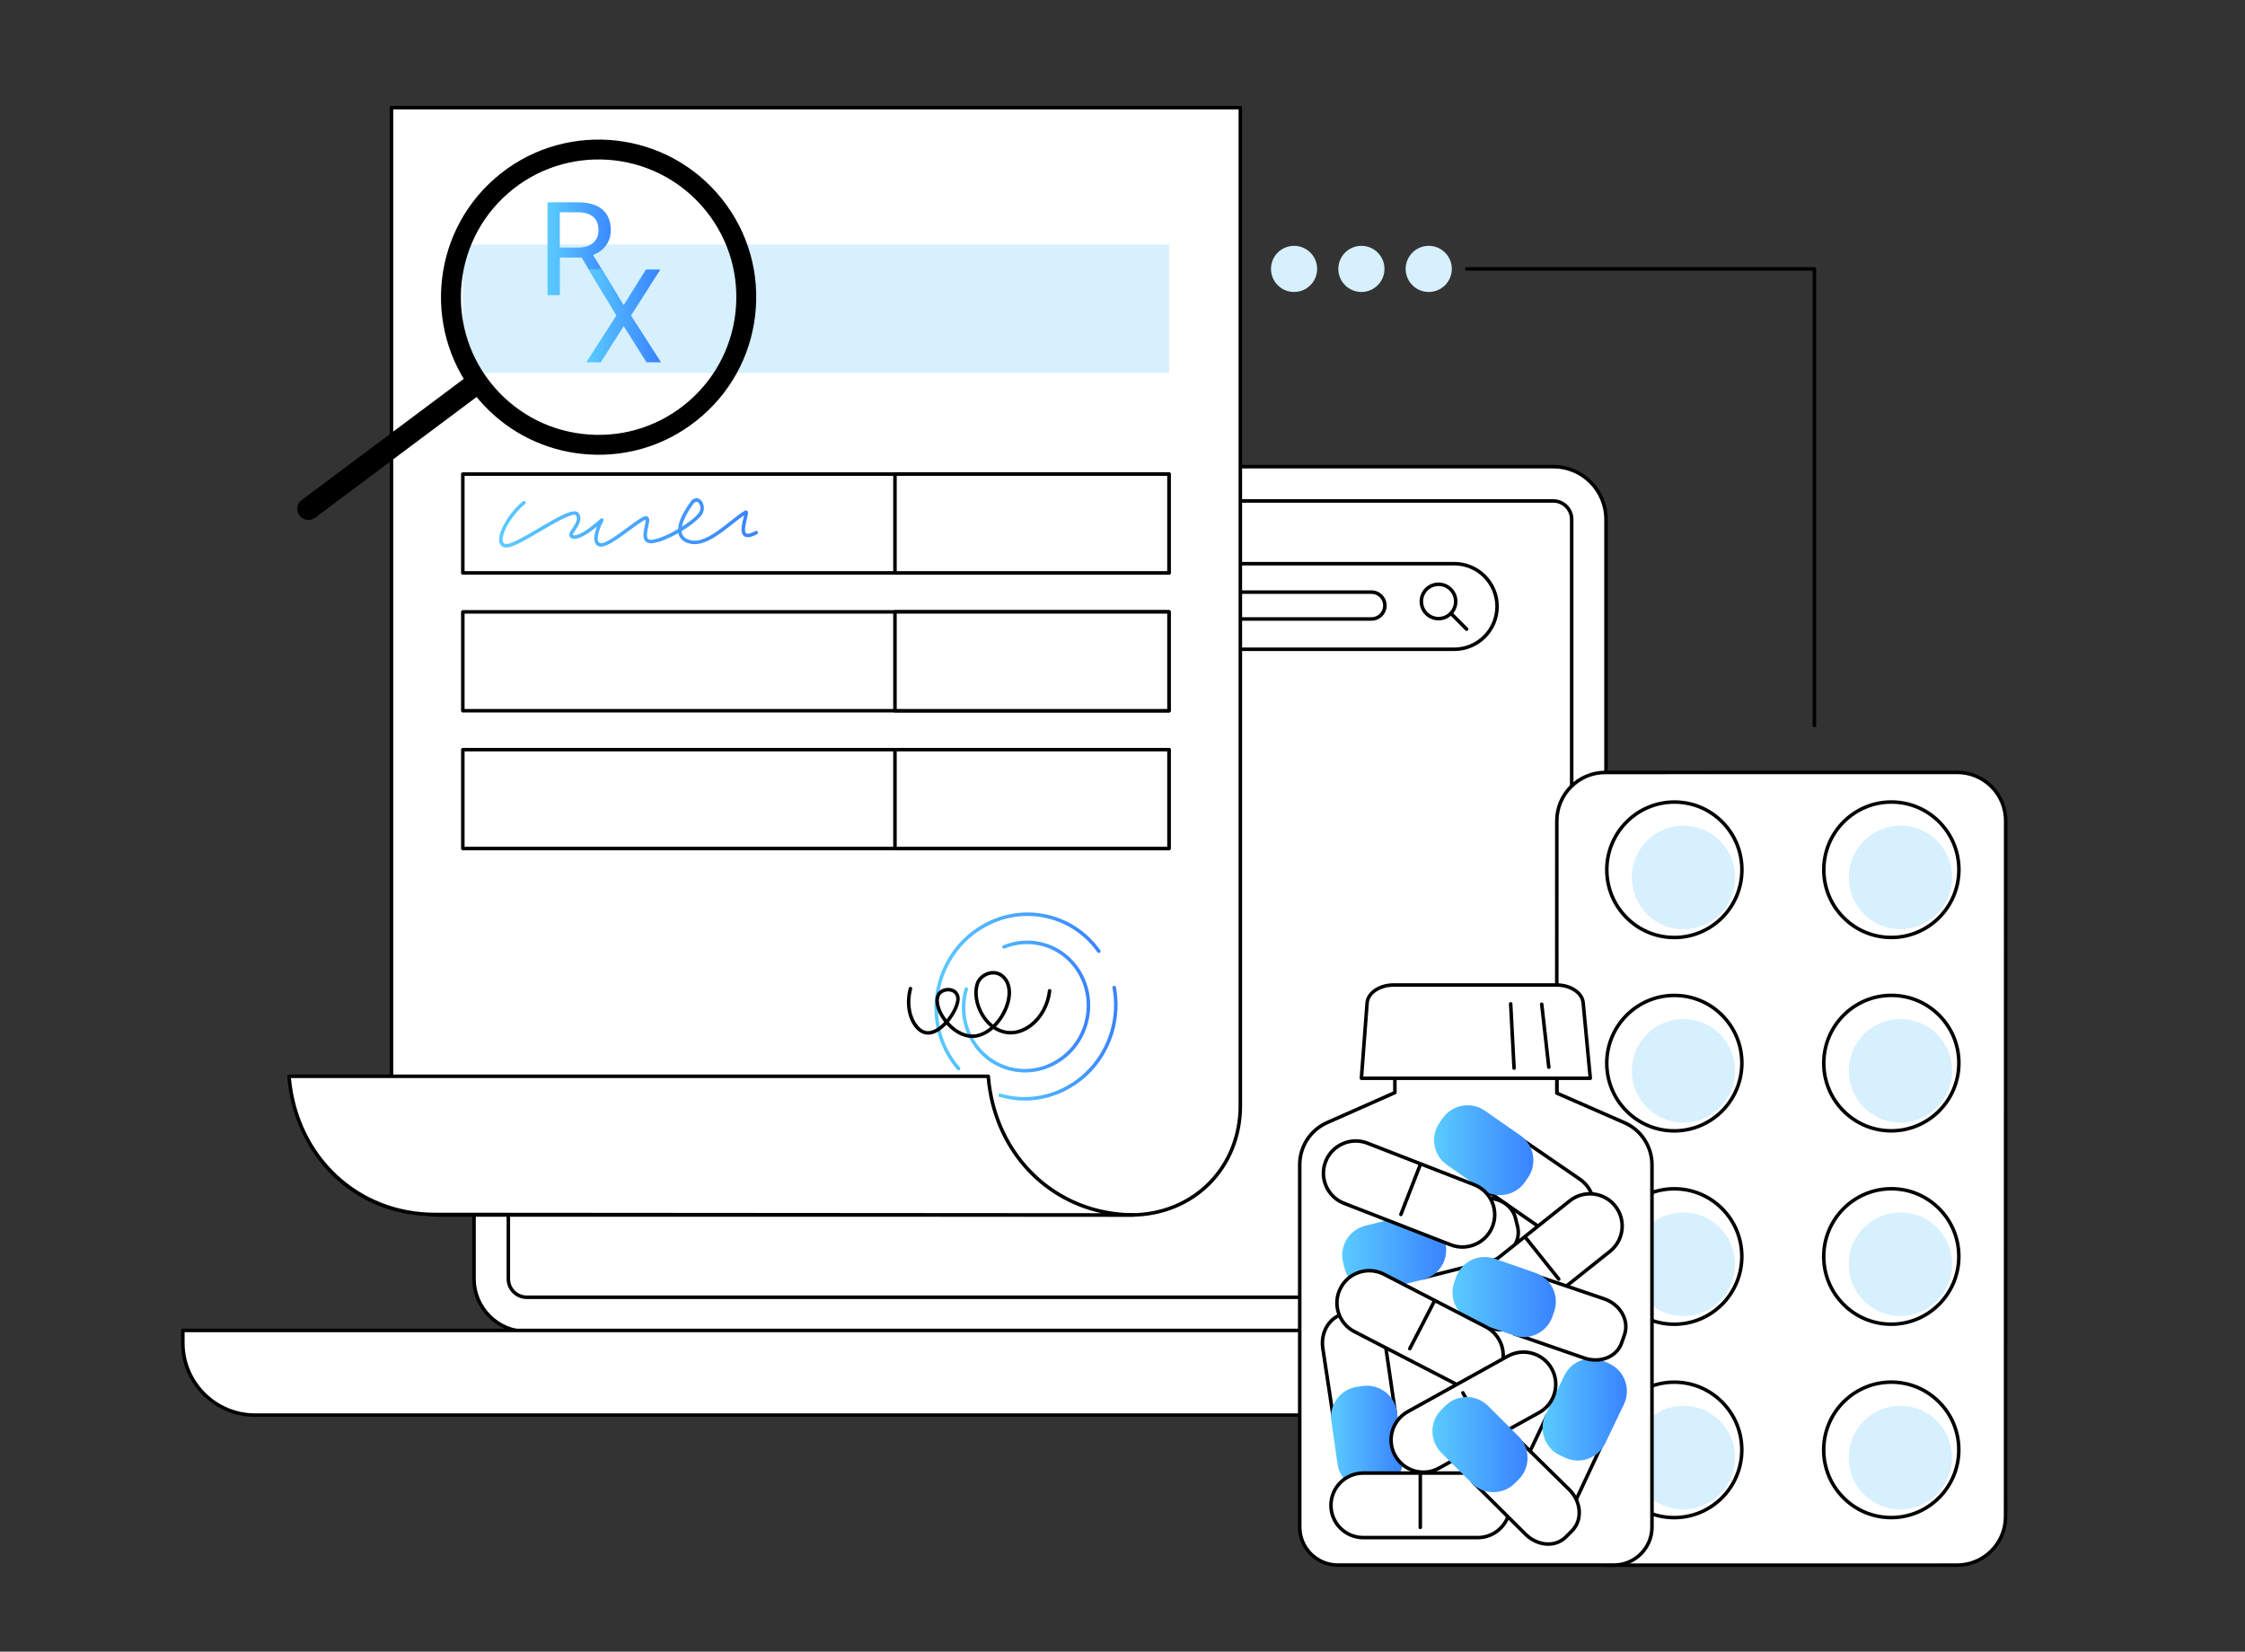 <?xml version="1.0" encoding="UTF-8"?>
<svg xmlns="http://www.w3.org/2000/svg" width="318" height="234" viewBox="0 0 318 234" fill="none">
  <rect x="0" y="0" width="318" height="234" fill="#333333" stroke="none"/>
  <path d="M220.026 66.113H74.607C70.486 66.113 67.144 69.457 67.144 73.581V181.181C67.144 185.305 70.486 188.649 74.607 188.649H227.487V73.581C227.487 69.457 224.146 66.113 220.026 66.113Z" fill="white"></path>
  <path d="M74.607 66.363C70.629 66.363 67.394 69.601 67.394 73.581V181.182C67.394 185.162 70.629 188.401 74.607 188.401H227.238V73.581C227.238 69.601 224.002 66.363 220.026 66.363H74.607ZM227.487 188.899H74.607C70.354 188.899 66.895 185.437 66.895 181.182V73.581C66.895 69.326 70.354 65.865 74.607 65.865H220.026C224.278 65.865 227.737 69.326 227.737 73.581V188.649C227.737 188.787 227.625 188.899 227.487 188.899Z" fill="black"></path>
  <path d="M74.606 183.789C73.171 183.789 72.005 182.619 72.005 181.181V73.581C72.005 72.143 73.171 70.974 74.606 70.974H220.026C221.459 70.974 222.627 72.143 222.627 73.581V180.762C222.627 182.433 221.271 183.789 219.599 183.789H74.606Z" fill="white"></path>
  <path d="M74.606 71.222C73.31 71.222 72.254 72.281 72.254 73.581V181.181C72.254 182.482 73.31 183.54 74.606 183.54H219.599C221.131 183.54 222.377 182.293 222.377 180.762V73.581C222.377 72.281 221.322 71.222 220.026 71.222H74.606ZM219.599 184.039H74.606C73.034 184.039 71.756 182.757 71.756 181.181V73.581C71.756 72.006 73.034 70.725 74.606 70.725H220.026C221.598 70.725 222.876 72.006 222.876 73.581V180.762C222.876 182.568 221.405 184.039 219.599 184.039Z" fill="black"></path>
  <path d="M217.252 200.486H36.133C30.481 200.486 25.898 195.908 25.898 190.263V188.488H227.486V190.263C227.486 195.908 222.904 200.486 217.252 200.486Z" fill="white"></path>
  <path d="M26.148 188.736V190.262C26.148 195.762 30.628 200.237 36.134 200.237H217.252C222.759 200.237 227.238 195.762 227.238 190.262V188.736H26.148ZM217.252 200.734H36.134C30.353 200.734 25.649 196.037 25.649 190.262V188.487C25.649 188.349 25.761 188.239 25.899 188.239H227.487C227.625 188.239 227.737 188.349 227.737 188.487V190.262C227.737 196.037 223.033 200.734 217.252 200.734Z" fill="black"></path>
  <path d="M205.99 91.985H67.647C64.311 91.985 61.58 89.259 61.58 85.925V85.918C61.58 82.585 64.311 79.859 67.647 79.859H205.99C209.328 79.859 212.058 82.585 212.058 85.918V85.925C212.058 89.259 209.328 91.985 205.99 91.985Z" fill="white"></path>
  <path d="M67.647 80.108C64.44 80.108 61.829 82.714 61.829 85.918C61.829 89.13 64.44 91.736 67.647 91.736H205.99C209.199 91.736 211.808 89.13 211.808 85.925C211.808 82.714 209.199 80.108 205.99 80.108H67.647ZM205.99 92.235H67.647C64.165 92.235 61.331 89.404 61.331 85.925C61.331 82.44 64.165 79.609 67.647 79.609H205.99C209.474 79.609 212.308 82.44 212.308 85.918C212.308 89.404 209.474 92.235 205.99 92.235Z" fill="black"></path>
  <path d="M203.765 83.028C202.561 83.028 201.582 84.008 201.582 85.211C201.582 86.415 202.561 87.394 203.765 87.394C204.969 87.394 205.948 86.415 205.948 85.211C205.948 84.008 204.969 83.028 203.765 83.028ZM203.765 87.892C202.286 87.892 201.083 86.69 201.083 85.211C201.083 83.733 202.286 82.529 203.765 82.529C205.244 82.529 206.447 83.733 206.447 85.211C206.447 86.69 205.244 87.892 203.765 87.892Z" fill="black"></path>
  <path d="M207.752 89.392C207.689 89.392 207.626 89.367 207.577 89.319L205.337 87.079C205.239 86.982 205.239 86.823 205.337 86.727C205.434 86.629 205.592 86.629 205.689 86.727L207.929 88.967C208.026 89.064 208.026 89.221 207.929 89.319C207.88 89.367 207.817 89.392 207.752 89.392Z" fill="black"></path>
  <path d="M194.267 87.693H172.38C171.329 87.693 170.478 86.843 170.478 85.793V85.791C170.478 84.74 171.329 83.889 172.38 83.889H194.267C195.318 83.889 196.171 84.74 196.171 85.791V85.793C196.171 86.843 195.318 87.693 194.267 87.693Z" fill="white"></path>
  <path d="M172.379 84.138C171.468 84.138 170.726 84.879 170.726 85.79C170.726 86.703 171.468 87.444 172.379 87.444H194.266C195.178 87.444 195.92 86.703 195.92 85.793C195.92 84.879 195.178 84.138 194.266 84.138H172.379ZM194.266 87.942H172.379C171.192 87.942 170.228 86.978 170.228 85.793C170.228 84.604 171.192 83.64 172.379 83.64H194.266C195.453 83.64 196.419 84.604 196.419 85.79C196.419 86.978 195.453 87.942 194.266 87.942Z" fill="black"></path>
  <path d="M162.735 87.693H136.424C135.373 87.693 134.521 86.843 134.521 85.793V85.791C134.521 84.74 135.373 83.889 136.424 83.889H162.735C163.786 83.889 164.637 84.74 164.637 85.791V85.793C164.637 86.843 163.786 87.693 162.735 87.693Z" fill="#D6F0FE"></path>
  <path d="M114.015 88.132H86.481C85.183 88.132 84.132 87.082 84.132 85.786V85.784C84.132 84.488 85.183 83.438 86.481 83.438H114.015C115.312 83.438 116.363 84.488 116.363 85.784V85.786C116.363 87.082 115.312 88.132 114.015 88.132Z" fill="url(#paint0_linear_5130_20183)"></path>
  <path d="M55.45 165.747V15.249H175.693V156.633C175.693 165.757 168.755 172.131 160.195 172.131H61.834C58.309 172.131 55.45 169.272 55.45 165.747Z" fill="white"></path>
  <path d="M55.699 15.499V165.747C55.699 169.129 58.45 171.881 61.833 171.881H160.194C168.888 171.881 175.443 165.326 175.443 156.633V15.499H55.699ZM160.194 172.38H61.833C58.175 172.38 55.2 169.404 55.2 165.747V15.249C55.2 15.111 55.311 15 55.449 15H175.692C175.83 15 175.942 15.111 175.942 15.249V156.633C175.942 165.61 169.172 172.38 160.194 172.38Z" fill="black"></path>
  <path d="M165.585 52.834H65.558V34.649H165.585V52.834Z" fill="#D6F0FE"></path>
  <path d="M165.585 81.168H65.558V67.165H165.585V81.168Z" fill="white"></path>
  <path d="M65.807 80.92H165.336V67.414H65.807V80.92ZM165.585 81.418H65.558C65.42 81.418 65.309 81.307 65.309 81.169V67.165C65.309 67.027 65.42 66.916 65.558 66.916H165.585C165.723 66.916 165.834 67.027 165.834 67.165V81.169C165.834 81.307 165.723 81.418 165.585 81.418Z" fill="black"></path>
  <path d="M165.584 81.168H126.77V67.165H165.584V81.168Z" fill="white"></path>
  <path d="M127.019 80.92H165.335V67.414H127.019V80.92ZM165.584 81.418H126.77C126.631 81.418 126.521 81.307 126.521 81.169V67.165C126.521 67.027 126.631 66.916 126.77 66.916H165.584C165.722 66.916 165.833 67.027 165.833 67.165V81.169C165.833 81.307 165.722 81.418 165.584 81.418Z" fill="black"></path>
  <path d="M165.585 100.691H65.558V86.687H165.585V100.691Z" fill="white"></path>
  <path d="M65.807 100.443H165.336V86.938H65.807V100.443ZM165.585 100.941H65.558C65.42 100.941 65.309 100.829 65.309 100.691V86.689C65.309 86.551 65.42 86.439 65.558 86.439H165.585C165.723 86.439 165.834 86.551 165.834 86.689V100.691C165.834 100.829 165.723 100.941 165.585 100.941Z" fill="black"></path>
  <path d="M165.584 100.691H126.77V86.687H165.584V100.691Z" fill="white"></path>
  <path d="M127.019 100.443H165.335V86.938H127.019V100.443ZM165.584 100.941H126.77C126.631 100.941 126.521 100.829 126.521 100.691V86.689C126.521 86.551 126.631 86.439 126.77 86.439H165.584C165.722 86.439 165.833 86.551 165.833 86.689V100.691C165.833 100.829 165.722 100.941 165.584 100.941Z" fill="black"></path>
  <path d="M165.585 120.215H65.558V106.211H165.585V120.215Z" fill="white"></path>
  <path d="M65.807 119.965H165.336V106.46H65.807V119.965ZM165.585 120.463H65.558C65.42 120.463 65.309 120.351 65.309 120.215V106.211C65.309 106.073 65.42 105.961 65.558 105.961H165.585C165.723 105.961 165.834 106.073 165.834 106.211V120.215C165.834 120.351 165.723 120.463 165.585 120.463Z" fill="black"></path>
  <path d="M165.584 120.215H126.77V106.211H165.584V120.215Z" fill="white"></path>
  <path d="M127.019 119.965H165.335V106.46H127.019V119.965ZM165.584 120.463H126.77C126.631 120.463 126.521 120.351 126.521 120.215V106.211C126.521 106.073 126.631 105.961 126.77 105.961H165.584C165.722 105.961 165.833 106.073 165.833 106.211V120.215C165.833 120.351 165.722 120.463 165.584 120.463Z" fill="black"></path>
  <path d="M79.296 35.073H81.958C82.819 35.073 83.503 34.85 84.011 34.405C84.52 33.959 84.773 33.362 84.773 32.614C84.773 31.801 84.532 31.177 84.047 30.743C83.563 30.309 82.864 30.089 81.949 30.082H79.296V35.073ZM82.383 36.49H79.296V41.806H77.555V28.666H81.905C83.384 28.666 84.523 29.003 85.32 29.677C86.117 30.351 86.515 31.331 86.515 32.618C86.515 33.437 86.294 34.15 85.853 34.758C85.41 35.365 84.795 35.82 84.007 36.12L87.417 41.746L85.61 41.852L82.383 36.49Z" fill="url(#paint1_linear_5130_20183)"></path>
  <path d="M88.345 43.222L91.494 38.186H93.534L89.383 44.702L93.633 51.326H91.576L88.345 46.199L85.097 51.326H83.048L87.307 44.702L83.382 38.166L85.205 38.098L88.345 43.222Z" fill="url(#paint2_linear_5130_20183)"></path>
  <path d="M145.131 155.925C143.947 155.925 142.759 155.758 141.595 155.417C141.462 155.379 141.387 155.241 141.425 155.109C141.465 154.976 141.602 154.9 141.734 154.939C144.921 155.869 148.29 155.46 151.225 153.79C154.161 152.117 156.307 149.379 157.27 146.081C157.852 144.086 157.96 141.966 157.58 139.952C157.555 139.817 157.644 139.687 157.78 139.662C157.914 139.637 158.046 139.725 158.071 139.86C158.465 141.951 158.354 144.15 157.749 146.221C156.75 149.644 154.521 152.485 151.472 154.223C149.492 155.351 147.319 155.925 145.131 155.925Z" fill="url(#paint3_linear_5130_20183)"></path>
  <path d="M135.776 151.643C135.707 151.643 135.637 151.614 135.588 151.557C132.62 148.128 131.624 143.425 132.921 138.976C133.92 135.554 136.15 132.712 139.199 130.975C142.251 129.236 145.76 128.812 149.077 129.78C151.83 130.583 154.172 132.256 155.848 134.617C155.928 134.729 155.901 134.885 155.789 134.964C155.677 135.044 155.521 135.017 155.441 134.905C153.83 132.637 151.581 131.03 148.936 130.258C145.751 129.328 142.38 129.737 139.446 131.407C136.51 133.08 134.363 135.818 133.4 139.116C132.15 143.401 133.109 147.93 135.966 151.231C136.056 151.335 136.045 151.492 135.941 151.583C135.893 151.623 135.835 151.643 135.776 151.643Z" fill="url(#paint4_linear_5130_20183)"></path>
  <path d="M145.194 151.942C144.362 151.942 143.53 151.824 142.712 151.586C137.913 150.185 135.184 145.014 136.631 140.059C136.669 139.926 136.806 139.849 136.94 139.889C137.072 139.927 137.148 140.065 137.11 140.198C135.741 144.89 138.317 149.783 142.853 151.108C145.049 151.748 147.371 151.467 149.393 150.315C151.418 149.161 152.898 147.274 153.562 144.999C154.931 140.307 152.354 135.413 147.819 134.089C145.991 133.557 144.085 133.657 142.306 134.384C142.178 134.434 142.033 134.373 141.981 134.247C141.927 134.119 141.99 133.973 142.117 133.922C144.002 133.154 146.023 133.047 147.958 133.611C152.759 135.013 155.487 140.183 154.041 145.139C153.341 147.538 151.778 149.53 149.64 150.748C148.251 151.539 146.727 151.942 145.194 151.942Z" fill="url(#paint5_linear_5130_20183)"></path>
  <path d="M134.311 140.457C133.833 140.457 133.36 140.679 133.163 141.022C132.831 141.598 132.987 142.604 133.57 143.644C133.716 143.903 133.887 144.163 134.081 144.417C135.001 143.303 135.541 141.994 135.436 141.335C135.335 140.71 134.856 140.531 134.578 140.48C134.49 140.465 134.401 140.457 134.311 140.457ZM140.683 138.06C140.597 138.06 140.509 138.065 140.422 138.077C139.646 138.181 138.937 138.724 138.697 139.398C138.266 140.609 138.536 142.295 139.389 143.693C139.751 144.284 140.182 144.778 140.664 145.158C141.138 144.687 141.568 144.111 141.924 143.452C142.843 141.748 142.968 139.972 142.241 138.928C141.846 138.362 141.3 138.06 140.683 138.06ZM137.727 147.059C137.697 147.059 137.668 147.058 137.638 147.058C136.273 147.022 135 146.204 134.069 145.177C133.95 145.302 133.826 145.421 133.701 145.534C132.73 146.405 131.777 146.748 130.941 146.521C129.196 146.048 127.875 143.154 128.722 139.989C128.758 139.856 128.897 139.777 129.027 139.813C129.16 139.848 129.24 139.985 129.203 140.117C128.38 143.201 129.759 145.685 131.071 146.04C131.726 146.216 132.541 145.905 133.368 145.163C133.498 145.046 133.625 144.923 133.746 144.796C133.512 144.499 133.307 144.193 133.136 143.888C132.456 142.676 132.304 141.512 132.73 140.773C133.074 140.176 133.891 139.848 134.669 139.991C135.351 140.115 135.821 140.589 135.928 141.257C136.066 142.125 135.395 143.623 134.402 144.805C135.252 145.762 136.414 146.526 137.652 146.559C138.541 146.59 139.466 146.195 140.292 145.499C139.789 145.09 139.341 144.569 138.963 143.952C138.036 142.432 137.747 140.578 138.227 139.23C138.527 138.388 139.403 137.71 140.355 137.583C141.26 137.462 142.096 137.849 142.651 138.644C143.497 139.859 143.387 141.792 142.362 143.688C142 144.361 141.561 144.954 141.077 145.447C141.574 145.757 142.115 145.957 142.684 146.033C143.744 146.177 144.891 145.82 145.91 145.029C147.291 143.956 148.209 142.247 148.429 140.341C148.445 140.204 148.569 140.107 148.705 140.123C148.842 140.138 148.94 140.261 148.924 140.398C148.689 142.436 147.702 144.267 146.216 145.422C145.09 146.297 143.812 146.687 142.617 146.527C141.934 146.435 141.288 146.187 140.703 145.8C139.787 146.6 138.739 147.059 137.727 147.059Z" fill="black"></path>
  <path d="M98.652 71.088C98.481 71.088 98.335 71.229 98.231 71.37C97.313 72.627 96.748 73.758 96.591 74.628C97.791 73.866 98.782 73.049 99.057 72.555C99.38 71.974 99.149 71.344 98.842 71.148C98.775 71.106 98.712 71.088 98.652 71.088ZM71.732 77.573C71.262 77.573 70.924 77.359 70.777 76.965C70.313 75.722 71.935 72.784 74.049 71.031C74.155 70.943 74.313 70.958 74.4 71.064C74.488 71.171 74.474 71.327 74.368 71.415C72.294 73.132 70.894 75.852 71.245 76.791C71.296 76.927 71.407 77.088 71.754 77.075C72.527 77.058 74.423 75.942 76.255 74.862C79.456 72.979 81.445 71.87 82.013 72.748C82.537 73.561 81.94 74.458 81.505 75.112C81.353 75.343 81.123 75.689 81.133 75.8C81.145 75.802 81.174 75.818 81.263 75.833C82.076 75.971 84.037 74.469 85.076 73.49C85.166 73.407 85.303 73.4 85.399 73.474C85.496 73.548 85.525 73.682 85.468 73.789C85.176 74.335 84.474 75.911 84.723 76.638C84.772 76.782 84.852 76.875 84.977 76.93C85.569 77.195 87.606 75.683 88.955 74.683C90.275 73.705 91.041 73.151 91.461 73.132C91.649 73.119 91.768 73.209 91.831 73.283C92.047 73.538 91.951 73.995 91.816 74.628C91.688 75.228 91.513 76.049 91.785 76.339C91.9 76.462 92.119 76.5 92.433 76.455C93.442 76.308 94.81 75.688 96.046 74.961C96.103 73.711 97.002 72.208 97.828 71.077C98.258 70.49 98.772 70.511 99.11 70.728C99.645 71.069 99.934 72.003 99.493 72.797C99.156 73.404 97.96 74.387 96.55 75.248C96.559 75.366 96.579 75.477 96.611 75.579C96.741 75.995 97.056 76.285 97.572 76.466C99.353 77.088 101.486 75.403 103.367 73.917C104.101 73.337 104.794 72.789 105.451 72.381C105.637 72.265 105.773 72.338 105.824 72.374C106.036 72.528 105.967 72.804 105.801 73.471C105.644 74.107 105.35 75.289 105.694 75.555C105.783 75.624 106.09 75.731 106.999 75.237C107.122 75.172 107.272 75.217 107.338 75.338C107.404 75.459 107.36 75.609 107.238 75.676C106.366 76.147 105.762 76.237 105.388 75.948C104.788 75.485 105.081 74.302 105.317 73.351C105.344 73.242 105.374 73.119 105.399 73.009C104.857 73.376 104.281 73.831 103.678 74.307C101.695 75.874 99.449 77.648 97.408 76.937C96.741 76.703 96.313 76.297 96.135 75.727C96.115 75.66 96.098 75.593 96.083 75.524C94.862 76.223 93.54 76.797 92.505 76.948C92.017 77.019 91.654 76.928 91.421 76.68C90.971 76.201 91.16 75.311 91.328 74.524C91.391 74.228 91.483 73.793 91.456 73.634C91.117 73.701 90.087 74.464 89.253 75.083C87.129 76.655 85.564 77.741 84.773 77.385C84.52 77.272 84.345 77.075 84.251 76.8C84.044 76.2 84.282 75.312 84.549 74.614C83.59 75.401 82.086 76.475 81.181 76.325C80.92 76.281 80.75 76.171 80.674 75.997C80.534 75.675 80.779 75.305 81.09 74.838C81.488 74.237 81.94 73.556 81.594 73.019C81.258 72.496 78.285 74.246 76.509 75.292C74.534 76.455 72.667 77.553 71.765 77.573C71.754 77.573 71.742 77.573 71.732 77.573Z" fill="url(#paint6_linear_5130_20183)"></path>
  <path d="M160.639 172.131C149.087 172.131 140.863 163.438 139.982 152.486H40.94C41.82 163.438 50.044 172.061 61.596 172.061H62.842L160.639 172.131Z" fill="white"></path>
  <path d="M41.212 152.735C42.227 163.806 50.76 171.811 61.597 171.811H62.843L155.984 171.878C147.158 169.93 140.63 162.485 139.754 152.735H41.212ZM160.64 172.38C160.63 172.38 160.618 172.38 160.608 172.38L62.842 172.31H61.597C55.962 172.31 50.946 170.321 47.092 166.559C43.403 162.957 41.13 157.967 40.691 152.506C40.686 152.437 40.71 152.369 40.757 152.317C40.804 152.266 40.87 152.236 40.94 152.236H139.983C140.113 152.236 140.222 152.337 140.232 152.466C141.135 163.705 149.703 171.865 160.608 171.881H160.64C160.778 171.881 160.889 171.993 160.889 172.131C160.889 172.268 160.777 172.38 160.64 172.38Z" fill="black"></path>
  <path d="M71.95 27.398C63.846 34.475 63.01 46.826 70.088 54.931C73.517 58.857 78.27 61.212 83.469 61.564C88.67 61.916 93.696 60.221 97.621 56.793C101.547 53.365 103.903 48.614 104.255 43.413C104.606 38.213 102.912 33.186 99.484 29.261C92.407 21.156 80.055 20.32 71.95 27.398ZM81.562 64.194C76.287 63.433 71.509 60.841 67.966 56.784C59.866 47.51 60.822 33.375 70.097 25.276C79.372 17.176 93.507 18.133 101.606 27.407C105.53 31.9 107.469 37.652 107.066 43.603C106.664 49.553 103.968 54.992 99.475 58.916C94.982 62.839 89.23 64.779 83.279 64.376C82.701 64.337 82.128 64.275 81.562 64.194Z" fill="black"></path>
  <path d="M43.457 73.654C43.059 73.596 42.682 73.387 42.422 73.039C41.903 72.344 42.045 71.36 42.74 70.839L66.227 53.276C66.922 52.756 67.906 52.898 68.426 53.593C68.946 54.288 68.804 55.274 68.109 55.793L44.622 73.356C44.275 73.616 43.855 73.71 43.457 73.654Z" fill="black"></path>
  <path d="M55.98 77.17L56.934 77.033C59.716 76.176 60.632 78.019 60.16 79.199C59.738 80.25 58.264 81.128 58.264 81.128C60.26 80.669 60.545 82.187 60.322 83.085C60.169 83.702 59.631 84.305 59.631 84.305C61.209 84.399 61.711 86.608 58.854 88.298C58.854 88.298 57.379 89.083 56.358 88.499L55.98 77.17Z" fill="white"></path>
  <path d="M277.21 221.742L227.377 221.751C223.58 221.751 220.501 218.677 220.502 214.884L220.52 116.302C220.52 112.51 223.597 109.437 227.393 109.437L277.225 109.428C281.023 109.427 284.102 112.503 284.102 116.295L284.084 214.877C284.082 218.667 281.005 221.741 277.21 221.742Z" fill="white"></path>
  <path d="M277.228 109.677C277.226 109.677 277.226 109.677 277.225 109.677L227.394 109.686C223.741 109.686 220.771 112.654 220.77 116.302L220.751 214.884C220.751 216.652 221.44 218.314 222.691 219.564C223.943 220.813 225.606 221.501 227.377 221.501C227.377 221.501 227.377 221.501 227.378 221.501L277.211 221.493C280.862 221.492 283.834 218.524 283.834 214.877L283.852 116.295C283.852 114.527 283.163 112.866 281.912 111.615C280.66 110.365 278.997 109.677 277.228 109.677ZM227.377 222C225.473 222 223.685 221.26 222.339 219.916C220.994 218.571 220.252 216.784 220.252 214.884L220.27 116.302C220.271 112.379 223.466 109.188 227.394 109.187L277.225 109.178C277.226 109.178 277.226 109.178 277.228 109.178C279.13 109.178 280.918 109.919 282.264 111.263C283.61 112.607 284.351 114.394 284.351 116.295L284.333 214.877C284.332 218.799 281.137 221.99 277.211 221.991L227.378 222C227.377 222 227.377 222 227.377 222Z" fill="black"></path>
  <path d="M237.173 113.879C237.172 113.879 237.172 113.879 237.172 113.879C232.032 113.881 227.851 118.074 227.85 123.227C227.85 125.724 228.818 128.071 230.578 129.835C232.338 131.6 234.678 132.572 237.166 132.572H237.167C242.307 132.571 246.488 128.377 246.489 123.224C246.489 120.727 245.521 118.38 243.761 116.616C242.001 114.851 239.661 113.879 237.173 113.879ZM237.166 133.069C234.543 133.069 232.079 132.046 230.225 130.187C228.371 128.329 227.351 125.857 227.351 123.227C227.352 117.799 231.757 113.383 237.172 113.382C237.172 113.382 237.172 113.382 237.173 113.382C239.795 113.382 242.26 114.405 244.114 116.264C245.968 118.122 246.988 120.595 246.987 123.224C246.987 128.652 242.582 133.068 237.167 133.069H237.166Z" fill="black"></path>
  <path d="M245.78 124.317C245.779 128.369 242.503 131.655 238.461 131.656C234.419 131.656 231.144 128.373 231.144 124.32C231.145 120.267 234.422 116.981 238.463 116.981C242.505 116.98 245.78 120.264 245.78 124.317Z" fill="#D6F0FE"></path>
  <path d="M267.91 113.874C267.909 113.874 267.909 113.874 267.908 113.874C262.77 113.875 258.588 118.068 258.587 123.221C258.586 125.718 259.556 128.065 261.316 129.83C263.075 131.594 265.415 132.566 267.903 132.566C267.905 132.566 267.905 132.566 267.905 132.566C273.044 132.565 277.225 128.371 277.226 123.218C277.226 120.722 276.258 118.374 274.498 116.61C272.738 114.845 270.398 113.874 267.91 113.874ZM267.903 133.063C265.282 133.063 262.816 132.041 260.962 130.181C259.108 128.323 258.088 125.851 258.088 123.221C258.089 117.793 262.494 113.377 267.908 113.376C267.909 113.376 267.91 113.376 267.91 113.376C270.532 113.376 272.997 114.4 274.851 116.258C276.705 118.116 277.726 120.589 277.725 123.218C277.725 128.646 273.319 133.063 267.905 133.063C267.905 133.063 267.905 133.063 267.903 133.063Z" fill="black"></path>
  <path d="M276.517 124.312C276.516 128.364 273.24 131.65 269.198 131.651C265.156 131.651 261.881 128.367 261.881 124.314C261.882 120.261 265.159 116.975 269.2 116.975C273.242 116.974 276.517 120.259 276.517 124.312Z" fill="#D6F0FE"></path>
  <path d="M237.168 141.276C237.167 141.276 237.167 141.276 237.166 141.276C232.026 141.277 227.845 145.47 227.844 150.624C227.844 153.12 228.813 155.467 230.573 157.232C232.332 158.996 234.672 159.968 237.161 159.968C237.161 159.968 237.161 159.968 237.162 159.968C242.302 159.967 246.483 155.774 246.484 150.62C246.484 148.124 245.515 145.777 243.755 144.012C241.996 142.248 239.656 141.276 237.168 141.276ZM237.161 160.466C234.538 160.466 232.074 159.443 230.22 157.584C228.366 155.725 227.346 153.254 227.346 150.624C227.347 145.195 231.752 140.779 237.166 140.778C237.166 140.778 237.167 140.778 237.168 140.778C239.79 140.778 242.254 141.802 244.108 143.66C245.962 145.519 246.983 147.992 246.982 150.62C246.981 156.049 242.576 160.465 237.162 160.466H237.161Z" fill="black"></path>
  <path d="M245.775 151.714C245.775 155.766 242.498 159.052 238.457 159.053C234.415 159.053 231.139 155.769 231.14 151.716C231.141 147.663 234.417 144.377 238.459 144.377C242.501 144.376 245.776 147.661 245.775 151.714Z" fill="#D6F0FE"></path>
  <path d="M267.906 141.27C267.905 141.27 267.905 141.27 267.904 141.27C262.766 141.271 258.583 145.464 258.583 150.618C258.582 153.114 259.552 155.461 261.312 157.226C263.072 158.991 265.41 159.962 267.899 159.962C267.899 159.962 267.899 159.962 267.901 159.962C273.04 159.961 277.221 155.768 277.222 150.614C277.222 148.118 276.253 145.771 274.493 144.006C272.734 142.242 270.394 141.27 267.906 141.27ZM267.899 160.46C265.277 160.46 262.812 159.437 260.958 157.578C259.104 155.719 258.084 153.248 258.084 150.618C258.085 145.189 262.491 140.773 267.904 140.772C267.905 140.772 267.905 140.772 267.906 140.772C270.528 140.772 272.992 141.796 274.846 143.655C276.7 145.513 277.722 147.986 277.721 150.614C277.72 156.043 273.314 160.459 267.901 160.46H267.899Z" fill="black"></path>
  <path d="M276.511 151.708C276.511 155.76 273.234 159.046 269.192 159.047C265.151 159.047 261.875 155.763 261.876 151.71C261.877 147.657 265.153 144.371 269.195 144.371C273.237 144.37 276.513 147.655 276.511 151.708Z" fill="#D6F0FE"></path>
  <path d="M237.162 168.672H237.161C232.021 168.673 227.84 172.866 227.839 178.02C227.839 180.516 228.807 182.863 230.568 184.628C232.327 186.392 234.667 187.364 237.155 187.364H237.156C242.296 187.363 246.477 183.17 246.478 178.016C246.479 175.52 245.51 173.173 243.75 171.408C241.99 169.644 239.65 168.672 237.162 168.672ZM237.155 187.862C234.532 187.862 232.068 186.838 230.214 184.98C228.36 183.121 227.34 180.648 227.341 178.02C227.341 172.591 231.746 168.175 237.161 168.174H237.162C239.785 168.174 242.249 169.198 244.103 171.056C245.957 172.915 246.977 175.388 246.977 178.016C246.976 183.445 242.571 187.861 237.156 187.862H237.155Z" fill="black"></path>
  <path d="M245.77 179.11C245.769 183.162 242.493 186.448 238.451 186.449C234.409 186.449 231.134 183.165 231.135 179.113C231.135 175.06 234.412 171.774 238.454 171.774C242.495 171.773 245.771 175.057 245.77 179.11Z" fill="#D6F0FE"></path>
  <path d="M267.9 168.667H267.899C262.76 168.668 258.579 172.861 258.577 178.014C258.577 180.511 259.546 182.858 261.307 184.622C263.066 186.387 265.405 187.359 267.893 187.359C267.895 187.359 267.895 187.359 267.896 187.359C273.034 187.358 277.215 183.164 277.216 178.011C277.217 175.515 276.248 173.167 274.488 171.403C272.728 169.638 270.39 168.667 267.9 168.667ZM267.893 187.856C265.272 187.856 262.806 186.833 260.952 184.974C259.098 183.116 258.078 180.643 258.079 178.014C258.079 172.586 262.485 168.17 267.899 168.169H267.9C270.523 168.169 272.988 169.193 274.841 171.051C276.695 172.909 277.716 175.382 277.716 178.011C277.715 183.439 273.309 187.855 267.896 187.856C267.895 187.856 267.895 187.856 267.893 187.856Z" fill="black"></path>
  <path d="M276.508 179.104C276.506 183.156 273.23 186.442 269.188 186.443C265.146 186.444 261.871 183.16 261.872 179.107C261.872 175.054 265.15 171.768 269.191 171.768C273.232 171.767 276.509 175.052 276.508 179.104Z" fill="#D6F0FE"></path>
  <path d="M237.158 196.068C237.157 196.068 237.157 196.068 237.156 196.068C232.018 196.07 227.837 200.263 227.835 205.416C227.834 207.913 228.804 210.26 230.564 212.024C232.324 213.789 234.662 214.761 237.151 214.761H237.153C242.292 214.759 246.473 210.566 246.474 205.413C246.474 202.916 245.506 200.569 243.745 198.805C241.986 197.04 239.646 196.068 237.158 196.068ZM237.151 215.258C234.529 215.258 232.064 214.235 230.21 212.376C228.356 210.518 227.336 208.045 227.336 205.416C227.337 199.988 231.743 195.572 237.156 195.571C237.157 195.571 237.157 195.571 237.158 195.571C239.78 195.571 242.245 196.594 244.099 198.453C245.952 200.311 246.974 202.784 246.973 205.413C246.971 210.841 242.567 215.257 237.153 215.258H237.151Z" fill="black"></path>
  <path d="M245.765 206.507C245.764 210.559 242.487 213.845 238.446 213.846C234.404 213.846 231.129 210.562 231.129 206.509C231.13 202.456 234.406 199.17 238.448 199.17C242.49 199.169 245.765 202.454 245.765 206.507Z" fill="#D6F0FE"></path>
  <path d="M267.896 196.063C267.894 196.063 267.894 196.063 267.893 196.063C262.755 196.064 258.574 200.257 258.573 205.411C258.572 207.907 259.541 210.254 261.301 212.019C263.061 213.784 265.399 214.755 267.889 214.755H267.89C273.029 214.754 277.21 210.561 277.212 205.407C277.212 202.911 276.243 200.564 274.482 198.799C272.723 197.035 270.384 196.063 267.896 196.063ZM267.889 215.253C265.266 215.253 262.801 214.229 260.948 212.371C259.094 210.512 258.073 208.04 258.073 205.411C258.074 199.982 262.48 195.566 267.893 195.565C267.894 195.565 267.894 195.565 267.896 195.565C270.517 195.565 272.982 196.589 274.836 198.447C276.691 200.306 277.711 202.779 277.71 205.407C277.71 210.836 273.304 215.252 267.89 215.253H267.889Z" fill="black"></path>
  <path d="M276.503 206.501C276.502 210.553 273.224 213.839 269.183 213.84C265.141 213.84 261.866 210.556 261.866 206.503C261.867 202.45 265.144 199.164 269.186 199.164C273.228 199.163 276.503 202.448 276.503 206.501Z" fill="#D6F0FE"></path>
  <path d="M230.097 159.057L220.522 154.865V144.306H197.581V154.797L187.981 159.048C185.624 160.092 184.104 162.425 184.104 164.998V216.352C184.104 219.324 186.518 221.733 189.495 221.733H228.608C231.585 221.733 233.999 219.324 233.999 216.352V165.017C233.999 162.434 232.467 160.094 230.097 159.057Z" fill="white"></path>
  <path d="M197.832 144.555V154.797C197.832 154.896 197.773 154.985 197.682 155.025L188.082 159.276C185.817 160.279 184.354 162.525 184.354 164.998V216.352C184.354 219.181 186.661 221.484 189.495 221.484H228.608C231.443 221.484 233.749 219.181 233.749 216.352V165.017C233.749 162.533 232.277 160.282 229.997 159.285L220.422 155.094C220.331 155.054 220.273 154.965 220.273 154.865V144.555H197.832ZM228.608 221.982H189.495C186.386 221.982 183.855 219.457 183.855 216.352V164.998C183.855 162.329 185.435 159.903 187.88 158.821L197.332 154.636V144.306C197.332 144.168 197.443 144.057 197.582 144.057H220.522C220.66 144.057 220.771 144.168 220.771 144.306V154.704L230.197 158.829C232.658 159.906 234.249 162.335 234.249 165.017V216.352C234.249 219.457 231.718 221.982 228.608 221.982Z" fill="black"></path>
  <path d="M225.264 152.761H192.84L193.647 142.091C193.755 140.667 195.407 139.552 197.411 139.552H220.491C222.474 139.552 224.119 140.647 224.252 142.056L225.264 152.761Z" fill="white"></path>
  <path d="M193.109 152.512H224.989L224.003 142.079C223.883 140.802 222.339 139.801 220.491 139.801H197.41C195.537 139.801 193.994 140.815 193.895 142.11L193.109 152.512ZM225.264 153.011H192.84C192.771 153.011 192.704 152.982 192.657 152.931C192.61 152.88 192.586 152.812 192.592 152.743L193.398 142.073C193.516 140.519 195.278 139.302 197.41 139.302H220.491C222.594 139.302 224.355 140.502 224.5 142.032L225.512 152.739C225.518 152.809 225.496 152.878 225.448 152.93C225.401 152.981 225.334 153.011 225.264 153.011Z" fill="black"></path>
  <path d="M219.385 151.442C219.259 151.442 219.151 151.348 219.137 151.222L218.133 142.297C218.119 142.16 218.217 142.037 218.354 142.021C218.488 142.006 218.615 142.105 218.629 142.242L219.633 151.166C219.649 151.303 219.55 151.425 219.413 151.441C219.404 151.442 219.394 151.442 219.385 151.442Z" fill="black"></path>
  <path d="M214.463 151.572C214.33 151.572 214.22 151.469 214.214 151.337L213.736 142.235C213.729 142.097 213.834 141.98 213.971 141.972C214.116 141.96 214.227 142.071 214.234 142.209L214.712 151.31C214.719 151.448 214.613 151.565 214.476 151.572C214.471 151.572 214.467 151.572 214.463 151.572Z" fill="black"></path>
  <path d="M213.022 159.685L223.764 167.049C225.738 168.426 226.353 170.958 225.137 172.702L224.438 173.703C223.222 175.447 220.697 175.697 218.721 174.32L210.102 168.337L213.022 159.685Z" fill="white"></path>
  <path d="M221.437 175.453C220.456 175.453 219.446 175.13 218.578 174.524L209.959 168.542C209.846 168.464 209.818 168.308 209.896 168.195C209.975 168.081 210.13 168.053 210.243 168.132L218.863 174.115C219.849 174.803 221.031 175.088 222.101 174.897C222.984 174.739 223.742 174.265 224.233 173.561L224.931 172.56C226.067 170.931 225.479 168.55 223.62 167.253L212.88 159.89C212.767 159.812 212.738 159.657 212.816 159.544C212.893 159.43 213.049 159.401 213.163 159.479L223.904 166.844C225.99 168.299 226.634 170.991 225.34 172.845L224.642 173.846C224.075 174.659 223.204 175.207 222.189 175.388C221.942 175.432 221.691 175.453 221.437 175.453Z" fill="black"></path>
  <path d="M210.345 157.368L215.36 160.866C217.309 162.226 217.787 164.906 216.428 166.855L215.989 167.483C214.628 169.434 211.941 169.912 209.989 168.551L204.975 165.053C203.024 163.693 202.546 161.013 203.905 159.065L204.344 158.437C205.705 156.485 208.392 156.007 210.345 157.368Z" fill="url(#paint7_linear_5130_20183)"></path>
  <path d="M196.893 173.164L209.501 169.903C211.837 169.319 214.15 170.518 214.665 172.581L214.962 173.766C215.477 175.829 214.007 177.897 211.671 178.481L201.497 181.05L196.893 173.164Z" fill="white"></path>
  <path d="M201.498 181.299C201.386 181.299 201.285 181.224 201.257 181.112C201.223 180.978 201.303 180.842 201.437 180.808L211.61 178.24C213.834 177.683 215.199 175.745 214.72 173.826L214.424 172.643C214.192 171.715 213.562 170.944 212.651 170.471C211.73 169.994 210.633 169.878 209.562 170.145L196.955 173.405C196.822 173.44 196.686 173.36 196.652 173.226C196.617 173.093 196.697 172.957 196.831 172.923L209.439 169.662C210.63 169.365 211.851 169.495 212.881 170.029C213.921 170.568 214.641 171.454 214.908 172.522L215.203 173.705C215.752 175.895 214.226 178.099 211.732 178.723L201.559 181.291C201.539 181.297 201.518 181.299 201.498 181.299Z" fill="black"></path>
  <path d="M193.382 173.662L199.311 172.18C201.62 171.602 203.96 173.004 204.538 175.311L204.723 176.056C205.3 178.362 203.897 180.696 201.59 181.273L195.661 182.756C193.352 183.333 191.012 181.931 190.434 179.624L190.249 178.878C189.672 176.574 191.074 174.239 193.382 173.662Z" fill="url(#paint8_linear_5130_20183)"></path>
  <path d="M189.32 203.856L187.368 190.979C187.026 188.596 188.456 186.419 190.562 186.118L191.769 185.944C193.874 185.643 195.781 187.317 196.123 189.7L197.636 200.083L189.32 203.856Z" fill="white"></path>
  <path d="M189.32 204.105C189.199 204.105 189.093 204.017 189.074 203.893L187.122 191.017C186.761 188.5 188.288 186.191 190.525 185.87L191.734 185.697C192.821 185.542 193.9 185.871 194.771 186.627C195.629 187.37 196.196 188.449 196.37 189.665L197.883 200.047C197.904 200.183 197.809 200.309 197.673 200.33C197.535 200.35 197.41 200.255 197.39 200.119L195.877 189.737C195.719 188.638 195.211 187.668 194.444 187.003C193.684 186.344 192.746 186.056 191.805 186.19L190.597 186.365C188.631 186.646 187.293 188.7 187.615 190.945L189.567 203.819C189.588 203.955 189.494 204.082 189.358 204.102C189.345 204.104 189.333 204.105 189.32 204.105Z" fill="black"></path>
  <path d="M189.456 207.4L188.587 201.342C188.25 198.99 189.885 196.809 192.239 196.472L192.991 196.365C195.347 196.027 197.531 197.661 197.868 200.014L198.737 206.072C199.074 208.424 197.439 210.604 195.084 210.942L194.333 211.049C191.977 211.388 189.793 209.753 189.456 207.4Z" fill="url(#paint9_linear_5130_20183)"></path>
  <path d="M228.168 201.98L222.643 213.773C221.604 215.946 219.206 216.963 217.287 216.045L216.186 215.519C214.268 214.6 213.612 212.149 214.651 209.977L219.157 200.502L228.168 201.98Z" fill="white"></path>
  <path d="M218.787 216.633C218.232 216.633 217.686 216.512 217.18 216.27L216.079 215.743C214.043 214.769 213.317 212.19 214.427 209.87L218.932 200.394C218.991 200.27 219.139 200.218 219.264 200.276C219.389 200.335 219.442 200.483 219.383 200.608L214.877 210.085C213.888 212.152 214.511 214.44 216.295 215.294L217.395 215.82C218.258 216.232 219.254 216.239 220.198 215.839C221.153 215.433 221.942 214.661 222.418 213.666L227.944 201.875C228.001 201.75 228.15 201.696 228.274 201.755C228.4 201.813 228.453 201.962 228.394 202.086L222.87 213.878C222.34 214.986 221.461 215.844 220.393 216.297C219.865 216.521 219.322 216.633 218.787 216.633Z" fill="black"></path>
  <path d="M230.026 198.953L227.385 204.473C226.359 206.619 223.783 207.526 221.636 206.499L220.95 206.171C218.806 205.145 217.899 202.577 218.924 200.434L221.564 194.915C222.591 192.769 225.165 191.862 227.312 192.889L227.999 193.217C230.144 194.243 231.051 196.809 230.026 198.953Z" fill="url(#paint10_linear_5130_20183)"></path>
  <path d="M205.49 176.358L190.374 170.479C188.021 169.564 186.856 166.916 187.772 164.565L187.773 164.562C188.689 162.21 191.341 161.045 193.696 161.961L208.812 167.841C211.165 168.757 212.33 171.404 211.414 173.755L211.412 173.759C210.496 176.111 207.844 177.275 205.49 176.358Z" fill="white"></path>
  <path d="M205.581 176.126C206.657 176.546 207.832 176.52 208.89 176.056C209.948 175.591 210.761 174.744 211.18 173.668C212.046 171.446 210.942 168.937 208.721 168.072L193.606 162.193C192.528 161.774 191.353 161.799 190.295 162.264C189.237 162.728 188.424 163.576 188.005 164.651C187.139 166.875 188.243 169.382 190.465 170.246L205.581 176.126ZM207.152 176.921C206.56 176.921 205.967 176.812 205.4 176.591L190.284 170.71C187.806 169.747 186.575 166.949 187.54 164.474C188.008 163.271 188.915 162.325 190.095 161.807C191.274 161.29 192.585 161.261 193.787 161.729L208.902 167.609C211.379 168.572 212.611 171.37 211.646 173.845C211.178 175.048 210.27 175.994 209.09 176.512C208.469 176.785 207.811 176.921 207.152 176.921Z" fill="black"></path>
  <path d="M198.434 172.306C198.403 172.306 198.373 172.3 198.343 172.289C198.215 172.239 198.152 172.095 198.202 171.967L200.959 164.888C201.009 164.759 201.154 164.696 201.282 164.746C201.41 164.796 201.473 164.94 201.424 165.068L198.666 172.148C198.627 172.246 198.533 172.306 198.434 172.306Z" fill="black"></path>
  <path d="M228.061 177.274L215.386 187.386C213.411 188.962 210.531 188.639 208.955 186.665C207.379 184.694 207.701 181.818 209.675 180.244L222.351 170.132C224.325 168.557 227.205 168.879 228.781 170.853C230.357 172.825 230.035 175.7 228.061 177.274Z" fill="white"></path>
  <path d="M225.196 169.382C224.22 169.382 223.28 169.709 222.505 170.327L209.829 180.438C207.966 181.924 207.66 184.648 209.149 186.509C209.87 187.412 210.899 187.979 212.048 188.108C213.197 188.236 214.326 187.911 215.229 187.191L227.905 177.08C229.768 175.593 230.074 172.869 228.587 171.009C227.864 170.105 226.836 169.538 225.687 169.409C225.524 169.391 225.359 169.382 225.196 169.382ZM212.539 188.634C212.358 188.634 212.176 188.624 211.992 188.604C210.711 188.46 209.563 187.827 208.759 186.821C207.1 184.743 207.441 181.706 209.518 180.049L222.194 169.938C223.202 169.134 224.461 168.77 225.742 168.914C227.024 169.058 228.171 169.691 228.975 170.697C230.635 172.773 230.294 175.812 228.217 177.469L215.54 187.58C214.677 188.269 213.628 188.634 212.539 188.634Z" fill="black"></path>
  <path d="M220.795 181.463C220.721 181.463 220.648 181.431 220.6 181.37L215.856 175.434C215.771 175.325 215.788 175.169 215.895 175.083C216.003 174.997 216.16 175.015 216.246 175.123L220.989 181.059C221.075 181.167 221.057 181.324 220.95 181.409C220.904 181.446 220.849 181.463 220.795 181.463Z" fill="black"></path>
  <path d="M214.929 179.835L227.259 184.027C229.533 184.82 230.808 187.091 230.107 189.1L229.705 190.252C229.004 192.26 226.64 193.183 224.366 192.389L214.451 188.954L214.929 179.835Z" fill="white"></path>
  <path d="M226.01 192.923C225.438 192.923 224.853 192.823 224.284 192.624L214.37 189.19C214.239 189.145 214.171 189.003 214.216 188.873C214.261 188.743 214.401 188.673 214.534 188.72L224.448 192.154C225.495 192.519 226.591 192.515 227.533 192.14C228.468 191.768 229.156 191.069 229.469 190.171L229.871 189.018C230.526 187.143 229.317 185.009 227.177 184.263L214.849 180.071C214.718 180.027 214.648 179.884 214.692 179.754C214.738 179.625 214.879 179.554 215.009 179.599L227.339 183.792C229.741 184.629 231.087 187.048 230.343 189.182L229.941 190.335C229.578 191.372 228.789 192.177 227.717 192.603C227.181 192.815 226.602 192.923 226.01 192.923Z" fill="black"></path>
  <path d="M211.725 178.326L217.495 180.341C219.741 181.124 220.926 183.576 220.143 185.819L219.889 186.544C219.106 188.789 216.648 189.975 214.4 189.19L208.63 187.176C206.385 186.392 205.201 183.94 205.983 181.697L206.236 180.972C207.02 178.727 209.478 177.542 211.725 178.326Z" fill="url(#paint11_linear_5130_20183)"></path>
  <path d="M209.322 217.841H193.101C190.574 217.841 188.526 215.796 188.526 213.273V213.268C188.526 210.744 190.574 208.699 193.101 208.699H209.322C211.847 208.699 213.895 210.744 213.895 213.268V213.273C213.895 215.796 211.847 217.841 209.322 217.841Z" fill="white"></path>
  <path d="M193.101 208.949C190.716 208.949 188.776 210.885 188.776 213.267C188.776 215.654 190.716 217.592 193.101 217.592H209.322C211.706 217.592 213.646 215.654 213.646 213.273C213.646 210.885 211.706 208.949 209.322 208.949H193.101ZM209.322 218.089H193.101C190.44 218.089 188.277 215.929 188.277 213.273C188.277 210.611 190.44 208.45 193.101 208.45H209.322C211.981 208.45 214.145 210.611 214.145 213.267C214.145 215.929 211.981 218.089 209.322 218.089Z" fill="black"></path>
  <path d="M201.184 216.64C201.046 216.64 200.935 216.528 200.935 216.39V208.794C200.935 208.656 201.046 208.545 201.184 208.545C201.322 208.545 201.433 208.656 201.433 208.794V216.39C201.433 216.528 201.322 216.64 201.184 216.64Z" fill="black"></path>
  <path d="M206.254 196.099L191.845 188.656C189.602 187.496 188.723 184.741 189.883 182.5L189.885 182.497C191.045 180.255 193.805 179.377 196.049 180.536L210.458 187.979C212.702 189.139 213.58 191.894 212.421 194.135L212.42 194.137C211.259 196.38 208.499 197.258 206.254 196.099Z" fill="white"></path>
  <path d="M193.953 180.273C193.511 180.273 193.068 180.341 192.635 180.479C191.535 180.829 190.635 181.586 190.105 182.611C189.009 184.73 189.843 187.341 191.959 188.434L206.368 195.877C207.394 196.408 208.566 196.506 209.667 196.157C210.768 195.806 211.667 195.049 212.197 194.023C213.294 191.906 212.461 189.295 210.343 188.201L195.934 180.758C195.312 180.436 194.634 180.273 193.953 180.273ZM208.35 196.86C207.589 196.861 206.834 196.679 206.139 196.321L191.731 188.877C189.368 187.657 188.441 184.745 189.66 182.386C190.254 181.239 191.256 180.394 192.484 180.004C193.712 179.613 195.019 179.725 196.163 180.315L210.572 187.758C212.935 188.979 213.863 191.89 212.642 194.25C212.049 195.397 211.047 196.24 209.819 196.632C209.337 196.785 208.842 196.86 208.35 196.86Z" fill="black"></path>
  <path d="M199.692 191.325C199.654 191.325 199.615 191.316 199.579 191.298C199.456 191.235 199.408 191.084 199.471 190.962L202.963 184.214C203.026 184.093 203.177 184.044 203.299 184.107C203.422 184.171 203.469 184.32 203.406 184.442L199.914 191.191C199.87 191.277 199.783 191.325 199.692 191.325Z" fill="black"></path>
  <path d="M199.394 200.004L213.574 192.136C215.783 190.91 218.568 191.705 219.795 193.912L219.797 193.914C221.022 196.12 220.226 198.901 218.019 200.126L203.838 207.994C201.629 209.221 198.843 208.424 197.617 206.219L197.616 206.215C196.39 204.009 197.185 201.229 199.394 200.004Z" fill="white"></path>
  <path d="M215.789 191.807C215.064 191.807 214.347 191.992 213.695 192.353L199.515 200.222C197.431 201.378 196.677 204.012 197.834 206.094C198.396 207.106 199.317 207.837 200.428 208.154C201.539 208.471 202.707 208.337 203.717 207.776L217.898 199.908C219.982 198.751 220.736 196.117 219.579 194.035C219.017 193.023 218.096 192.293 216.985 191.976C216.59 191.863 216.189 191.807 215.789 191.807ZM201.624 208.82C201.179 208.82 200.73 208.759 200.291 208.633C199.052 208.279 198.025 207.465 197.399 206.338C196.107 204.015 196.949 201.076 199.273 199.786L213.453 191.917C214.58 191.293 215.882 191.142 217.122 191.496C218.361 191.85 219.388 192.665 220.013 193.79C221.306 196.115 220.464 199.054 218.14 200.343L203.959 208.212C203.233 208.615 202.432 208.82 201.624 208.82Z" fill="black"></path>
  <path d="M210.906 204.214C210.817 204.214 210.732 204.167 210.687 204.086L206.996 197.445C206.929 197.324 206.972 197.172 207.094 197.106C207.214 197.039 207.365 197.082 207.432 197.203L211.123 203.844C211.19 203.964 211.147 204.115 211.027 204.182C210.988 204.204 210.946 204.214 210.906 204.214Z" fill="black"></path>
  <path d="M213.024 201.942L222.31 211.073C224.013 212.775 224.175 215.375 222.671 216.879L221.81 217.742C220.306 219.248 217.777 219.051 216.072 217.35L208.633 209.951L213.024 201.942Z" fill="white"></path>
  <path d="M219.298 219.008C218.078 219.008 216.838 218.467 215.896 217.526L208.456 210.127C208.359 210.03 208.358 209.872 208.455 209.774C208.553 209.677 208.71 209.677 208.809 209.773L216.248 217.173C217.099 218.023 218.21 218.509 219.298 218.509C219.299 218.509 219.299 218.509 219.3 218.509C220.197 218.509 221.025 218.174 221.632 217.567L222.494 216.704C223.898 215.299 223.736 212.852 222.133 211.249L212.847 202.12C212.75 202.024 212.749 201.865 212.845 201.768C212.941 201.67 213.1 201.668 213.197 201.765L222.484 210.895C224.283 212.694 224.445 215.456 222.847 217.055L221.985 217.919C221.283 218.621 220.33 219.007 219.3 219.008C219.299 219.008 219.299 219.008 219.298 219.008Z" fill="black"></path>
  <path d="M210.789 199.189L215.115 203.512C216.797 205.193 216.798 207.919 215.117 209.601L214.577 210.142C212.896 211.824 210.17 211.825 208.488 210.144L204.162 205.821C202.48 204.14 202.478 201.414 204.159 199.732L204.699 199.191C206.38 197.509 209.107 197.508 210.789 199.189Z" fill="url(#paint12_linear_5130_20183)"></path>
  <path d="M257.004 103.045C256.866 103.045 256.754 102.933 256.754 102.796V38.347H207.752C207.615 38.347 207.503 38.236 207.503 38.098C207.503 37.96 207.615 37.849 207.752 37.849H257.004C257.141 37.849 257.253 37.96 257.253 38.098V102.796C257.253 102.933 257.141 103.045 257.004 103.045Z" fill="black"></path>
  <path d="M199.109 38.098C199.109 39.904 200.574 41.367 202.378 41.367C204.183 41.367 205.646 39.904 205.646 38.098C205.646 36.293 204.183 34.829 202.378 34.829C200.574 34.829 199.109 36.293 199.109 38.098Z" fill="#D6F0FE"></path>
  <path d="M189.571 38.098C189.571 39.904 191.034 41.367 192.84 41.367C194.645 41.367 196.108 39.904 196.108 38.098C196.108 36.293 194.645 34.829 192.84 34.829C191.034 34.829 189.571 36.293 189.571 38.098Z" fill="#D6F0FE"></path>
  <path d="M180.033 38.098C180.033 39.904 181.496 41.367 183.302 41.367C185.107 41.367 186.57 39.904 186.57 38.098C186.57 36.293 185.107 34.829 183.302 34.829C181.496 34.829 180.033 36.293 180.033 38.098Z" fill="#D6F0FE"></path>
  <defs>
    <linearGradient id="paint0_linear_5130_20183" x1="84.132" y1="87.802" x2="115.477" y2="87.47" gradientUnits="userSpaceOnUse">
      <stop stop-color="#5ACBFF"></stop>
      <stop offset="1" stop-color="#3A85FF"></stop>
    </linearGradient>
    <linearGradient id="paint1_linear_5130_20183" x1="77.555" y1="40.925" x2="87.147" y2="40.914" gradientUnits="userSpaceOnUse">
      <stop stop-color="#5ACBFF"></stop>
      <stop offset="1" stop-color="#3A85FF"></stop>
    </linearGradient>
    <linearGradient id="paint2_linear_5130_20183" x1="83.048" y1="50.396" x2="93.344" y2="50.383" gradientUnits="userSpaceOnUse">
      <stop stop-color="#5ACBFF"></stop>
      <stop offset="1" stop-color="#3A85FF"></stop>
    </linearGradient>
    <linearGradient id="paint3_linear_5130_20183" x1="141.415" y1="154.781" x2="157.84" y2="154.755" gradientUnits="userSpaceOnUse">
      <stop stop-color="#5ACBFF"></stop>
      <stop offset="1" stop-color="#3A85FF"></stop>
    </linearGradient>
    <linearGradient id="paint4_linear_5130_20183" x1="132.363" y1="150.07" x2="155.25" y2="150.032" gradientUnits="userSpaceOnUse">
      <stop stop-color="#5ACBFF"></stop>
      <stop offset="1" stop-color="#3A85FF"></stop>
    </linearGradient>
    <linearGradient id="paint5_linear_5130_20183" x1="136.243" y1="150.628" x2="153.93" y2="150.602" gradientUnits="userSpaceOnUse">
      <stop stop-color="#5ACBFF"></stop>
      <stop offset="1" stop-color="#3A85FF"></stop>
    </linearGradient>
    <linearGradient id="paint6_linear_5130_20183" x1="70.697" y1="77.082" x2="106.362" y2="76.793" gradientUnits="userSpaceOnUse">
      <stop stop-color="#5ACBFF"></stop>
      <stop offset="1" stop-color="#3A85FF"></stop>
    </linearGradient>
    <linearGradient id="paint7_linear_5130_20183" x1="203.132" y1="168.431" x2="216.816" y2="168.408" gradientUnits="userSpaceOnUse">
      <stop stop-color="#5ACBFF"></stop>
      <stop offset="1" stop-color="#3A85FF"></stop>
    </linearGradient>
    <linearGradient id="paint8_linear_5130_20183" x1="190.119" y1="182.124" x2="204.449" y2="182.094" gradientUnits="userSpaceOnUse">
      <stop stop-color="#5ACBFF"></stop>
      <stop offset="1" stop-color="#3A85FF"></stop>
    </linearGradient>
    <linearGradient id="paint9_linear_5130_20183" x1="188.543" y1="210.055" x2="198.5" y2="210.044" gradientUnits="userSpaceOnUse">
      <stop stop-color="#5ACBFF"></stop>
      <stop offset="1" stop-color="#3A85FF"></stop>
    </linearGradient>
    <linearGradient id="paint10_linear_5130_20183" x1="218.502" y1="205.905" x2="230.12" y2="205.891" gradientUnits="userSpaceOnUse">
      <stop stop-color="#5ACBFF"></stop>
      <stop offset="1" stop-color="#3A85FF"></stop>
    </linearGradient>
    <linearGradient id="paint11_linear_5130_20183" x1="205.742" y1="188.634" x2="219.983" y2="188.606" gradientUnits="userSpaceOnUse">
      <stop stop-color="#5ACBFF"></stop>
      <stop offset="1" stop-color="#3A85FF"></stop>
    </linearGradient>
    <linearGradient id="paint12_linear_5130_20183" x1="202.899" y1="210.457" x2="216.008" y2="210.437" gradientUnits="userSpaceOnUse">
      <stop stop-color="#5ACBFF"></stop>
      <stop offset="1" stop-color="#3A85FF"></stop>
    </linearGradient>
  </defs>
</svg>
